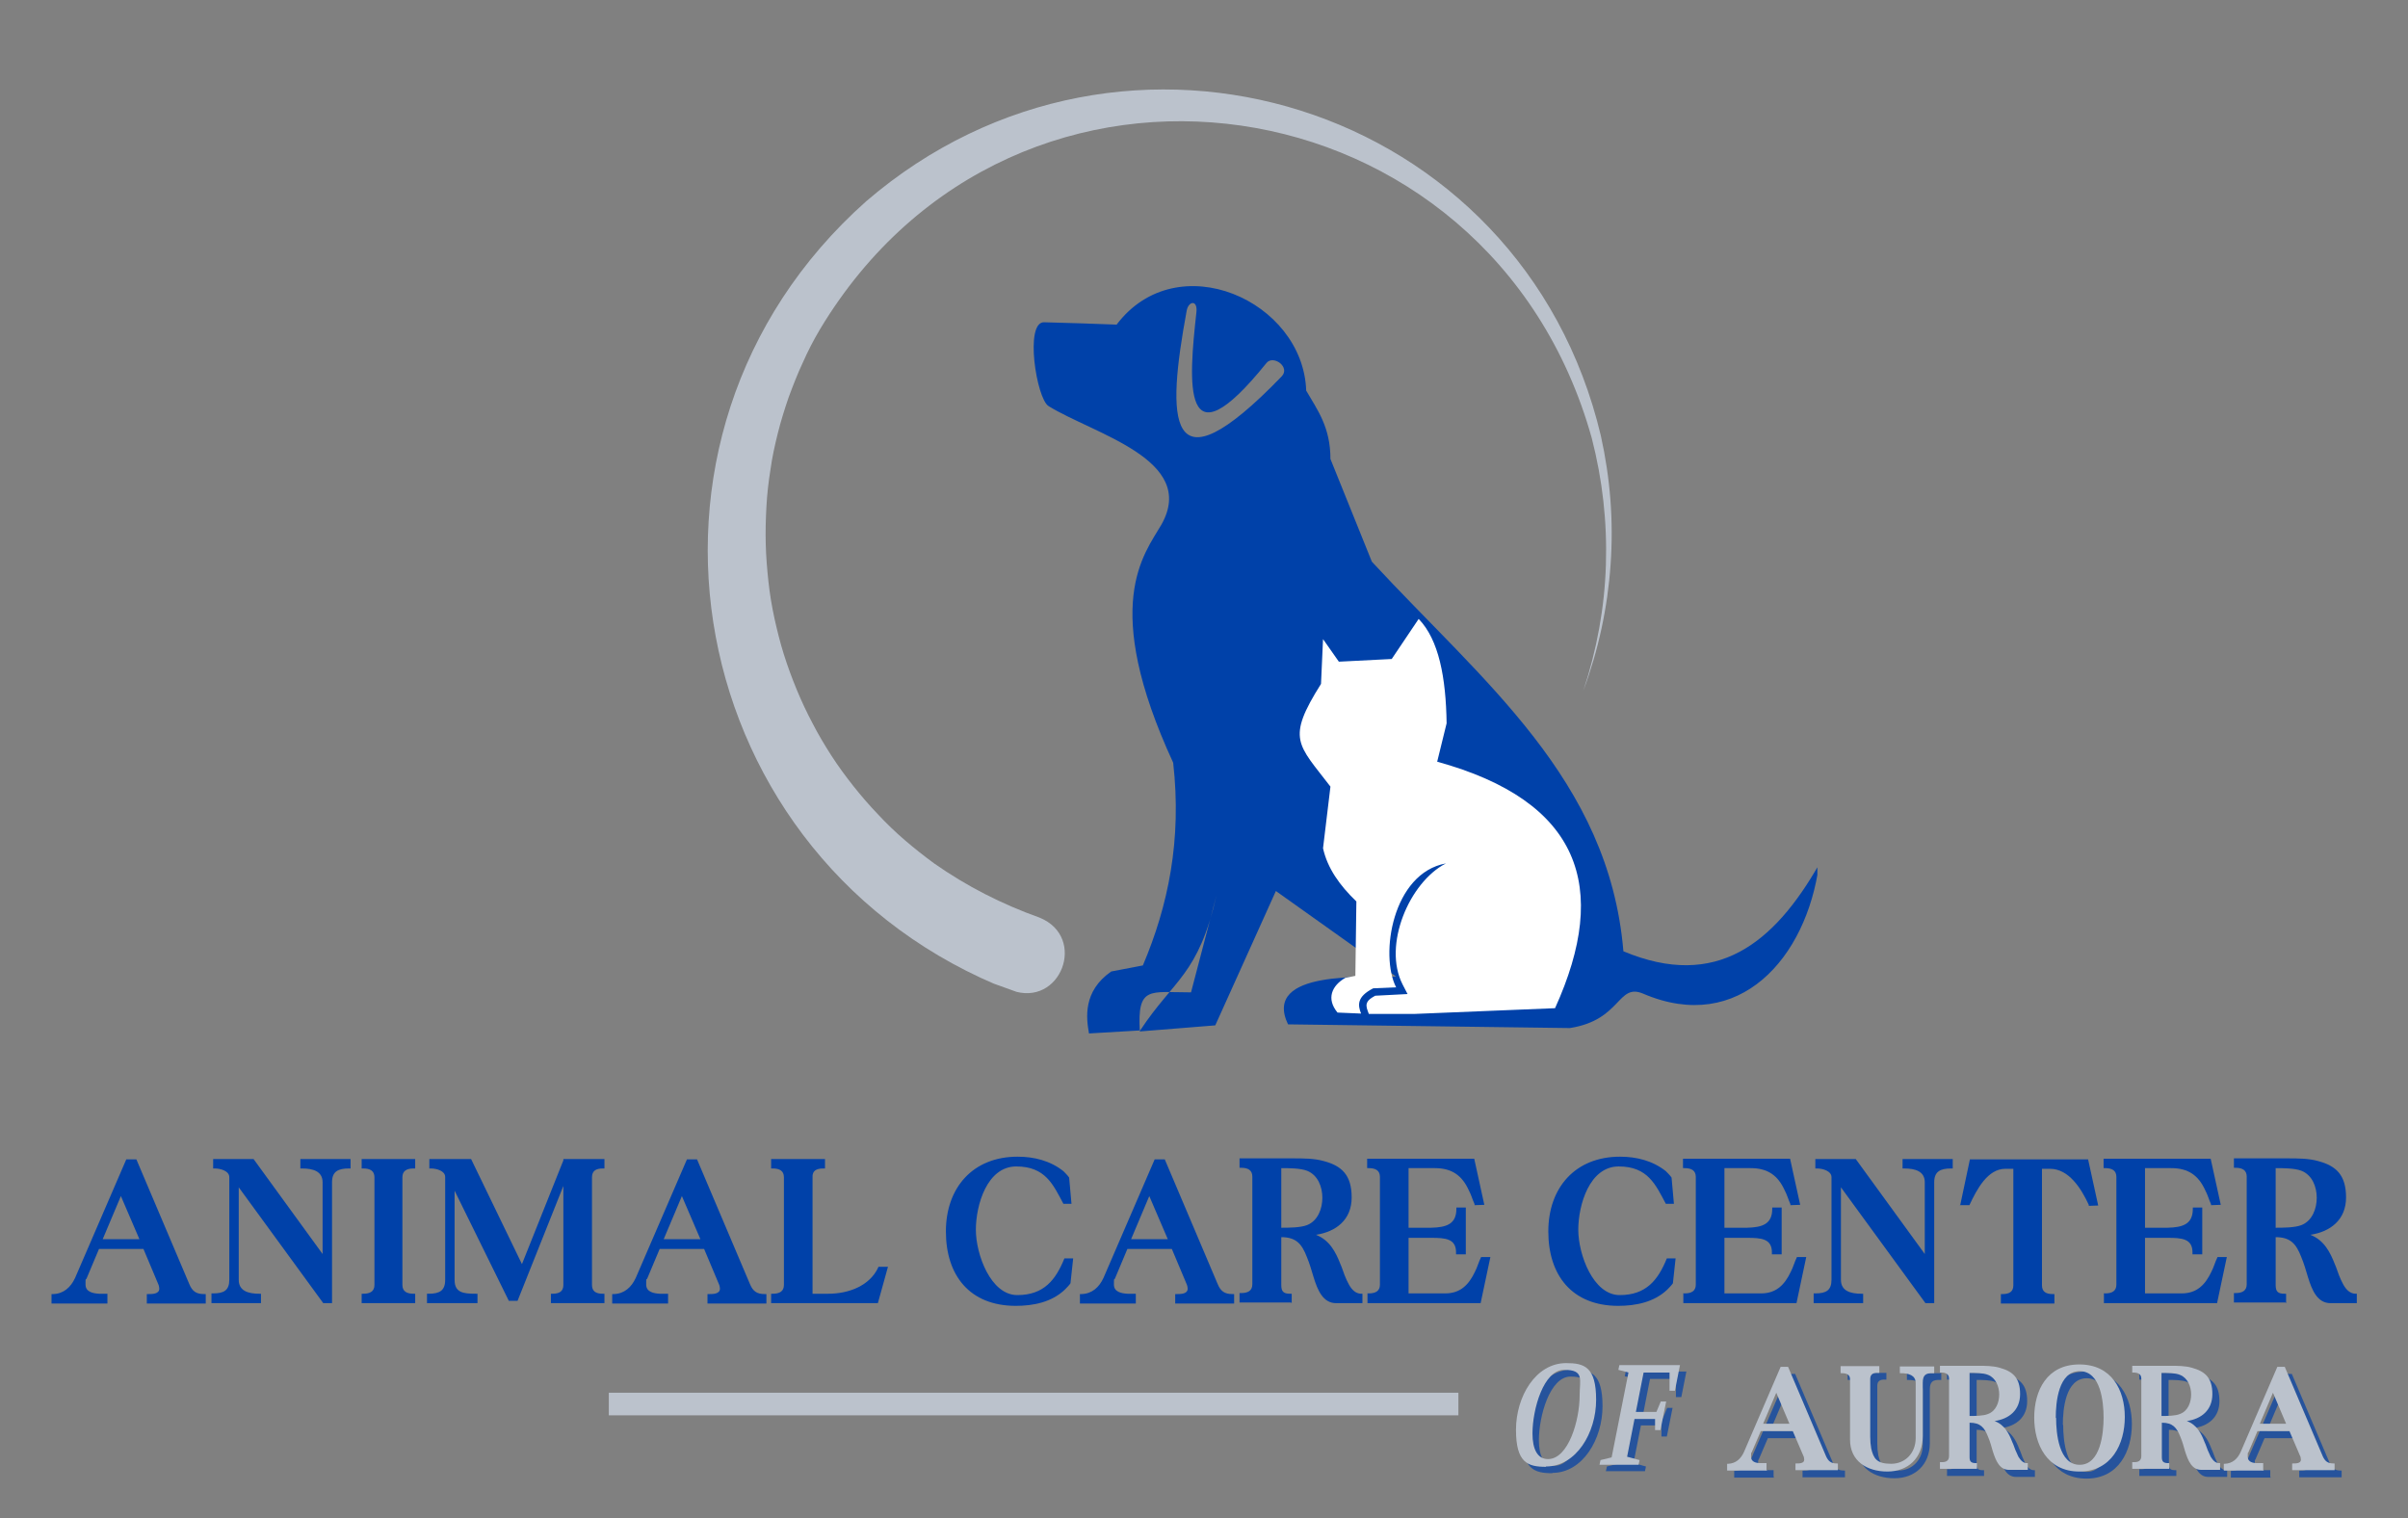 <?xml version="1.0" encoding="UTF-8"?>
<svg id="Layer_1" xmlns="http://www.w3.org/2000/svg" xmlns:xlink="http://www.w3.org/1999/xlink" version="1.1" viewBox="0 0 715.1 450.9">
  <rect x="0" y="0" width="715.1" height="450.9" fill="#808080" stroke="none"/>
  <!-- Generator: Adobe Illustrator 29.0.0, SVG Export Plug-In . SVG Version: 2.1.0 Build 186)  -->
  <defs>
    <style>
      .st0 {
        fill: none;
      }

      .st1 {
        fill: #fff;
      }

      .st1, .st2 {
        fill-rule: evenodd;
      }

      .st3, .st4, .st2 {
        fill: #0041a9;
      }

      .st4 {
        fill-opacity: .7;
      }

      .st5 {
        clip-path: url(#clippath-1);
      }

      .st6 {
        clip-path: url(#clippath-3);
      }

      .st7 {
        clip-path: url(#clippath-4);
      }

      .st8 {
        clip-path: url(#clippath-2);
      }

      .st9 {
        clip-path: url(#clippath-7);
      }

      .st10 {
        clip-path: url(#clippath-6);
      }

      .st11 {
        clip-path: url(#clippath-5);
      }

      .st12 {
        fill: #bbc2cc;
      }
    </style>
    <clipPath id="clippath-1">
      <rect class="st0" x="-849" y="203.5" width="252.3" height="6.7"/>
    </clipPath>
    <clipPath id="clippath-2">
      <rect class="st0" x="180.8" y="413.6" width="252.3" height="6.7"/>
    </clipPath>
    <clipPath id="clippath-3">
      <rect class="st0" x="306.4" y="83.2" width="233.3" height="224.1"/>
    </clipPath>
    <clipPath id="clippath-4">
      <rect class="st0" x="384.7" y="183.7" width="86.3" height="117.4"/>
    </clipPath>
    <clipPath id="clippath-5">
      <rect class="st0" x="210.1" y="25" width="268.8" height="270.9"/>
    </clipPath>
    <clipPath id="clippath-6">
      <rect class="st0" x="180.8" y="-6.2" width="304" height="301" transform="translate(84.1 408.3) rotate(-70.2)"/>
    </clipPath>
    <clipPath id="clippath-7">
      <rect class="st0" x="180.8" y="-6.2" width="304" height="301" transform="translate(84.1 408.3) rotate(-70.2)"/>
    </clipPath>
  </defs>
  <g class="st5">
    <path class="st12" d="M182.6,210.2H-849v-6.8H182.6v6.8"/>
  </g>
  <g>
    <g class="st8">
      <path class="st12" d="M1212.3,420.3H180.8v-6.8h1031.5v6.8"/>
    </g>
    <path class="st4" d="M461,437.4c9,0,14.9-10,14.9-19.8s-3.5-10.9-8.9-10.9c-9.1,0-14.9,10-14.9,19.8s3.5,11,8.9,11ZM461.6,435.3c-3.1,0-4.6-2.9-4.6-7.6,0-7.2,3.3-18.9,9.4-18.9s4.6,2.9,4.6,7.7c0,7.2-3.3,18.8-9.4,18.8Z"/>
    <path class="st4" d="M500.9,407.3h-18.1l-.3,1.4,3,.8-5,25.2-3.3.8-.3,1.4h11.6l.3-1.4-3.7-1,2.2-11.2h6.1c0,0,0,3.3,0,3.3h1.6l1.7-8.5h-1.6l-1.3,3.1h-6.1c0,0,2.3-11.7,2.3-11.7h7.7v5.4h1.6l1.5-7.6Z"/>
    <path class="st12" d="M459.1,435.5c9,0,14.9-10,14.9-19.8s-3.5-10.9-8.9-10.9c-9.1,0-14.9,10-14.9,19.8s3.5,11,8.9,11ZM459.7,433.3c-3.1,0-4.6-2.9-4.6-7.6,0-7.2,3.3-18.9,9.4-18.9s4.6,2.9,4.6,7.7c0,7.2-3.3,18.8-9.4,18.8Z"/>
    <path class="st12" d="M499,405.4h-18.1l-.3,1.4,3,.8-5,25.2-3.3.8-.3,1.4h11.6l.3-1.4-3.7-1,2.2-11.2h6.1c0,0,0,3.3,0,3.3h1.6l1.7-8.5h-1.6l-1.3,3.1h-6.1c0,0,2.3-11.7,2.3-11.7h7.7v5.4h1.6l1.5-7.6Z"/>
    <path class="st3" d="M31.9,387v-2.8h-2.5c-1.7-.1-4-.5-4-2.7s0-1.3.3-1.8l3.7-8.8h13.2l4.5,10.7c.1.3.2.7.2,1.1,0,1.6-2.1,1.6-3.2,1.6h-.5v2.8h17.5v-2.8h-.5c-2.3,0-3.5-.8-4.4-3l-15.7-37h-3l-15.2,35.2c-1.3,2.8-3.4,4.7-6.5,4.8h-.5v2.8h16.6ZM35.9,355.2l5.5,12.8h-10.9l5.4-12.8Z"/>
    <path class="st3" d="M62.8,387h14.7v-2.8h-.5c-3.2,0-6.1-.8-6.1-4.1v-27.5l25.1,34.4h2.6v-35.9c0-3.2,1.8-4.1,5-4.1h.5v-2.8h-14.9v2.8h.5c3.2,0,6.1.8,6.1,4.1v21.3l-20.5-28.2h-12v2.8h.5c1.6,0,4.3.7,4.3,2.6v30.4c0,3.2-1.6,4.1-4.8,4.1h-.5v2.8Z"/>
    <path class="st3" d="M107.4,344.2v2.8h.5c2,0,3.3.7,3.3,2.6v32c0,1.9-1.3,2.6-3.3,2.6h-.5v2.8h15.9v-2.8h-.5c-2,0-3.3-.7-3.3-2.6v-32c0-1.9,1.3-2.6,3.3-2.6h.5v-2.8h-15.9Z"/>
    <path class="st3" d="M141.8,387v-2.8h-.5c-3.7,0-6.3-.3-6.3-4.1v-26.5l16.1,32.7h2.6l13.6-34.1v29.4c0,1.9-1.2,2.6-3.2,2.6h-.5v2.8h15.9v-2.8h-.5c-2,0-3.2-.7-3.2-2.6v-32c0-1.9,1.2-2.6,3.2-2.6h.5v-2.8h-12.2v.4l-12.3,30.8-15.1-31.2h-12.4v2.8h.5c1.6,0,4.2.7,4.2,2.5v30.6c0,3.2-1.7,4.1-4.9,4.1h-.5v2.8h15.1Z"/>
    <path class="st3" d="M198.4,387v-2.8h-2.5c-1.7-.1-4-.5-4-2.7s0-1.3.3-1.8l3.7-8.8h13.2l4.5,10.7c.1.3.2.7.2,1.1,0,1.6-2.1,1.6-3.2,1.6h-.5v2.8h17.5v-2.8h-.5c-2.3,0-3.5-.8-4.4-3l-15.7-37h-3l-15.2,35.2c-1.3,2.8-3.4,4.7-6.5,4.8h-.5v2.8h16.6ZM202.5,355.2l5.5,12.8h-10.9l5.4-12.8Z"/>
    <path class="st3" d="M229,344.2v2.8h.5c2,0,3.3.7,3.3,2.6v32c0,1.9-1.3,2.6-3.3,2.6h-.5v2.8h31.7l3-10.8h-2.8c0-.1-.1.2-.1.2-2.5,5.4-8.7,7.8-14.8,7.8h-4.7v-34.6c-.1-1.9,1.1-2.6,3.2-2.6h.5v-2.8h-15.9Z"/>
    <path class="st3" d="M301.6,387.8c5.3,0,10.7-1.1,14.6-4.8.4-.4,1.3-1.3,1.7-1.9l.8-7.4h-2.6c-2.6,6.4-6.1,10.9-14,10.9s-12.3-12.1-12.3-19.4,3.3-18.8,12-18.8,11,5.5,14,11.1h2.4l-.7-7.8c-.3-.5-1.4-1.6-1.7-1.9-3.9-3.1-8.7-4.3-13.6-4.3-13.3,0-21.3,9.2-21.3,22.2s7,22.1,20.8,22.1Z"/>
    <path class="st3" d="M337.3,387v-2.8h-2.5c-1.7-.1-4-.5-4-2.7s0-1.3.3-1.8l3.7-8.8h13.2l4.5,10.7c.1.3.2.7.2,1.1,0,1.6-2.1,1.6-3.2,1.6h-.5v2.8h17.5v-2.8h-.5c-2.3,0-3.5-.8-4.4-3l-15.7-37h-3l-15.2,35.2c-1.3,2.8-3.4,4.7-6.5,4.8h-.5v2.8h16.6ZM341.3,355.2l5.5,12.8h-10.9l5.4-12.8Z"/>
    <path class="st3" d="M383.6,387v-2.8h-.5c-2,0-2.6-.7-2.6-2.6v-14.2c4.4,0,6.1,2,7.6,5.9.8,1.9,1.4,4,2,6,1.2,3.9,2.8,7.7,6.7,7.7h7.8v-2.8h-.5c-1.5-.1-2.6-1.1-3.5-2.7-.5-.9-.9-1.8-1.3-2.8-.4-1-.7-2.1-1.2-3.2-1.4-3.6-3.2-7.2-7.3-8.8,5.9-.9,10.6-4.4,10.6-11.1s-3-9.4-8.3-10.8c-2.8-.8-6.1-.8-9-.8-5.2,0-10.3,0-15.5,0h-.5v2.8h.5c2,0,3.3.7,3.3,2.6v32c0,1.9-1.3,2.6-3.3,2.6h-.5v2.8h15.3ZM380.5,346.9c2.2,0,5.7,0,7.7.8,3.2,1.3,4.5,4.8,4.5,8s-1.3,6.8-4.5,8.1c-2,.8-5.5.8-7.7.8v-17.7Z"/>
    <path class="st3" d="M406.1,384.2v2.8h33.6l2.9-13.7h-2.7c0-.1-.1.1-.1.1-.7,1.4-1.1,3-1.8,4.3-1.8,3.8-4.3,6.4-8.8,6.4h-10.9v-16.5c2.2,0,4.5,0,6.7,0,4.2,0,7.5.2,7.4,4.5v.4h2.9v-13.9h-2.8v.4c0,4.5-2.9,5.5-7.5,5.6-2.2,0-4.4,0-6.7,0v-17.7h7.8c5.1,0,8.1,2.2,10.1,6.6.7,1.3,1.1,2.8,1.7,4.1v.3c.1,0,2.9-.1,2.9-.1l-3-13.7h-31.8v2.8h.5c2,0,3.3.7,3.3,2.6v32c0,1.9-1.3,2.6-3.3,2.6h-.5Z"/>
    <path class="st3" d="M480.5,387.8c5.3,0,10.7-1.1,14.6-4.8.4-.4,1.3-1.3,1.7-1.9l.8-7.4h-2.6c-2.6,6.4-6.1,10.9-14,10.9s-12.3-12.1-12.3-19.4,3.3-18.8,12-18.8,11,5.5,14,11.1h2.4l-.7-7.8c-.3-.5-1.4-1.6-1.7-1.9-3.9-3.1-8.7-4.3-13.6-4.3-13.3,0-21.3,9.2-21.3,22.2s7,22.1,20.8,22.1Z"/>
    <path class="st3" d="M499.9,384.2v2.8h33.6l2.9-13.7h-2.7c0-.1-.1.1-.1.1-.7,1.4-1.1,3-1.8,4.3-1.8,3.8-4.3,6.4-8.8,6.4h-10.9v-16.5c2.2,0,4.5,0,6.7,0,4.2,0,7.5.2,7.4,4.5v.4h2.9v-13.9h-2.8v.4c0,4.5-2.9,5.5-7.5,5.6-2.2,0-4.4,0-6.7,0v-17.7h7.8c5.1,0,8.1,2.2,10.1,6.6.7,1.3,1.1,2.8,1.7,4.1v.3c.1,0,2.9-.1,2.9-.1l-3-13.7h-31.8v2.8h.5c2,0,3.3.7,3.3,2.6v32c0,1.9-1.3,2.6-3.3,2.6h-.5Z"/>
    <path class="st3" d="M538.6,387h14.7v-2.8h-.5c-3.2,0-6.1-.8-6.1-4.1v-27.5l25.1,34.4h2.6v-35.9c0-3.2,1.8-4.1,5-4.1h.5v-2.8h-14.9v2.8h.5c3.2,0,6.1.8,6.1,4.1v21.3l-20.5-28.2h-12v2.8h.5c1.6,0,4.3.7,4.3,2.6v30.4c0,3.2-1.6,4.1-4.8,4.1h-.5v2.8Z"/>
    <path class="st3" d="M582,357.9h2.8c0,.1.1-.1.1-.1,2.2-4.7,5.4-10.7,10.6-10.7h2.4v34.6c0,1.9-1.2,2.6-3.2,2.6h-.5v2.8h15.9v-2.8h-.5c-2,0-3.2-.7-3.2-2.6v-34.6h2.4c5.5,0,9.2,5.7,11.5,10.7v.3c.1,0,2.8-.1,2.8-.1l-3-13.7h-35.1l-2.9,13.7Z"/>
    <path class="st3" d="M624.8,384.2v2.8h33.6l2.9-13.7h-2.7c0-.1-.1.1-.1.1-.7,1.4-1.1,3-1.8,4.3-1.8,3.8-4.3,6.4-8.8,6.4h-10.9v-16.5c2.2,0,4.5,0,6.7,0,4.2,0,7.5.2,7.4,4.5v.4h2.9v-13.9h-2.8v.4c0,4.5-2.9,5.5-7.5,5.6-2.2,0-4.4,0-6.7,0v-17.7h7.8c5.1,0,8.1,2.2,10.1,6.6.7,1.3,1.1,2.8,1.7,4.1v.3c.1,0,2.9-.1,2.9-.1l-3-13.7h-31.8v2.8h.5c2,0,3.3.7,3.3,2.6v32c0,1.9-1.3,2.6-3.3,2.6h-.5Z"/>
    <path class="st3" d="M678.9,387v-2.8h-.5c-2,0-2.6-.7-2.6-2.6v-14.2c4.4,0,6.1,2,7.6,5.9.8,1.9,1.4,4,2,6,1.2,3.9,2.8,7.7,6.7,7.7h7.8v-2.8h-.5c-1.5-.1-2.6-1.1-3.5-2.7-.5-.9-.9-1.8-1.3-2.8-.4-1-.7-2.1-1.2-3.2-1.4-3.6-3.2-7.2-7.3-8.8,5.9-.9,10.6-4.4,10.6-11.1s-3-9.4-8.3-10.8c-2.8-.8-6.1-.8-9-.8-5.2,0-10.3,0-15.5,0h-.5v2.8h.5c2,0,3.3.7,3.3,2.6v32c0,1.9-1.3,2.6-3.3,2.6h-.5v2.8h15.3ZM675.8,346.9c2.2,0,5.7,0,7.7.8,3.2,1.3,4.5,4.8,4.5,8s-1.3,6.8-4.5,8.1c-2,.8-5.5.8-7.7.8v-17.7Z"/>
    <path class="st4" d="M526.7,438.6v-2h-1.8c-1.2,0-2.8-.3-2.8-1.9s0-.9.2-1.3l2.7-6.3h9.5l3.3,7.7c0,.2.1.5.1.8,0,1.1-1.5,1.1-2.3,1.1h-.3v2h12.6v-2h-.3c-1.7,0-2.5-.6-3.2-2.1l-11.3-26.6h-2.2l-10.9,25.3c-.9,2-2.4,3.4-4.7,3.5h-.3v2h11.9ZM529.6,415.7l3.9,9.2h-7.8l3.9-9.2Z"/>
    <path class="st4" d="M548.8,409.8h.3c1.5,0,2.4.5,2.4,1.8v17.9c0,6.4,5,9.5,11.1,9.5s10.5-4,10.5-10.5v-15.8c0-2.3.8-3,3.1-2.9h.3v-2h-10.2v2h.3c2.3,0,4.4.6,4.4,2.9v16.4c0,4.3-3,7.6-7.3,7.6s-5.2-1.6-5.9-4.5c-.2-1.1-.3-2.3-.3-3.5v-17.2c0-1.4.9-1.9,2.4-1.8h.3v-2h-11.5v2Z"/>
    <path class="st4" d="M589.2,438.6v-2h-.3c-1.5,0-1.9-.5-1.9-1.8v-10.2c3.2,0,4.4,1.4,5.5,4.2.6,1.4,1,2.9,1.4,4.3.9,2.8,2,5.5,4.8,5.5h5.6v-2h-.3c-1.1,0-1.8-.8-2.5-1.9-.3-.6-.6-1.3-.9-2-.3-.7-.5-1.5-.9-2.3-1-2.6-2.3-5.2-5.3-6.3,4.3-.6,7.6-3.2,7.6-8s-2.1-6.7-6-7.8c-2-.6-4.4-.6-6.4-.6-3.7,0-7.4,0-11.1,0h-.3v2h.3c1.5,0,2.4.5,2.4,1.8v23c0,1.4-.9,1.9-2.4,1.8h-.3v2h11ZM587,409.8c1.6,0,4.1,0,5.5.6,2.3.9,3.3,3.5,3.3,5.8s-.9,4.9-3.3,5.8c-1.4.6-3.9.6-5.5.6v-12.7Z"/>
    <path class="st4" d="M606.2,423.1c0,7.9,3.8,16,13.4,16s13.5-8.2,13.5-16.2-3.9-15.6-13.5-15.6-13.4,7.7-13.4,15.8ZM612.6,423.1c0-4.6.8-13.8,7.1-13.8s7.1,9.2,7.1,13.8-.9,14-7.1,14-7-9.4-7-13.9Z"/>
    <path class="st4" d="M646.3,438.6v-2h-.3c-1.5,0-1.9-.5-1.9-1.8v-10.2c3.2,0,4.4,1.4,5.5,4.2.6,1.4,1,2.9,1.4,4.3.9,2.8,2,5.5,4.8,5.5h5.6v-2h-.3c-1.1,0-1.8-.8-2.5-1.9-.3-.6-.6-1.3-.9-2-.3-.7-.5-1.5-.9-2.3-1-2.6-2.3-5.2-5.3-6.3,4.3-.6,7.6-3.2,7.6-8s-2.1-6.7-6-7.8c-2-.6-4.4-.6-6.4-.6-3.7,0-7.4,0-11.1,0h-.3v2h.3c1.5,0,2.4.5,2.4,1.8v23c0,1.4-.9,1.9-2.4,1.8h-.3v2h11ZM644,409.8c1.6,0,4.1,0,5.5.6,2.3.9,3.3,3.5,3.3,5.8s-.9,4.9-3.3,5.8c-1.4.6-3.9.6-5.5.6v-12.7Z"/>
    <path class="st4" d="M674.2,438.6v-2h-1.8c-1.2,0-2.8-.3-2.8-1.9s0-.9.2-1.3l2.7-6.3h9.5l3.3,7.7c0,.2.1.5.1.8,0,1.1-1.5,1.1-2.3,1.1h-.3v2h12.6v-2h-.3c-1.7,0-2.5-.6-3.2-2.1l-11.3-26.6h-2.2l-10.9,25.3c-.9,2-2.4,3.4-4.7,3.5h-.3v2h11.9ZM677.1,415.7l3.9,9.2h-7.8l3.9-9.2Z"/>
    <path class="st12" d="M524.6,436.5v-2h-1.8c-1.2,0-2.8-.3-2.8-1.9s0-.9.2-1.3l2.7-6.3h9.5l3.3,7.7c0,.2.1.5.1.8,0,1.1-1.5,1.1-2.3,1.1h-.3v2h12.6v-2h-.3c-1.7,0-2.5-.6-3.2-2.1l-11.3-26.6h-2.2l-10.9,25.3c-.9,2-2.4,3.4-4.7,3.5h-.3v2h11.9ZM527.5,413.6l3.9,9.2h-7.8l3.9-9.2Z"/>
    <path class="st12" d="M546.7,407.8h.3c1.5,0,2.4.5,2.4,1.8v17.9c0,6.4,5,9.5,11.1,9.5s10.5-4,10.5-10.5v-15.8c0-2.3.8-3,3.1-2.9h.3v-2h-10.2v2h.3c2.3,0,4.4.6,4.4,2.9v16.4c0,4.3-3,7.6-7.3,7.6s-5.2-1.6-5.9-4.5c-.2-1.1-.3-2.3-.3-3.5v-17.2c0-1.4.9-1.9,2.4-1.8h.3v-2h-11.5v2Z"/>
    <path class="st12" d="M587.1,436.5v-2h-.3c-1.5,0-1.9-.5-1.9-1.8v-10.2c3.2,0,4.4,1.4,5.5,4.2.6,1.4,1,2.9,1.4,4.3.9,2.8,2,5.5,4.8,5.5h5.6v-2h-.3c-1.1,0-1.8-.8-2.5-1.9-.3-.6-.6-1.3-.9-2-.3-.7-.5-1.5-.9-2.3-1-2.6-2.3-5.2-5.3-6.3,4.3-.6,7.6-3.2,7.6-8s-2.1-6.7-6-7.8c-2-.6-4.4-.6-6.4-.6-3.7,0-7.4,0-11.1,0h-.3v2h.3c1.5,0,2.4.5,2.4,1.8v23c0,1.4-.9,1.9-2.4,1.8h-.3v2h11ZM584.9,407.7c1.6,0,4.1,0,5.5.6,2.3.9,3.3,3.5,3.3,5.8s-.9,4.9-3.3,5.8c-1.4.6-3.9.6-5.5.6v-12.7Z"/>
    <path class="st12" d="M604.1,421c0,7.9,3.8,16,13.4,16s13.5-8.2,13.5-16.2-3.9-15.6-13.5-15.6-13.4,7.7-13.4,15.8ZM610.5,421c0-4.6.8-13.8,7.1-13.8s7.1,9.2,7.1,13.8-.9,14-7.1,14-7-9.4-7-13.9Z"/>
    <path class="st12" d="M644.2,436.5v-2h-.3c-1.5,0-1.9-.5-1.9-1.8v-10.2c3.2,0,4.4,1.4,5.5,4.2.6,1.4,1,2.9,1.4,4.3.9,2.8,2,5.5,4.8,5.5h5.6v-2h-.3c-1.1,0-1.8-.8-2.5-1.9-.3-.6-.6-1.3-.9-2-.3-.7-.5-1.5-.9-2.3-1-2.6-2.3-5.2-5.3-6.3,4.3-.6,7.6-3.2,7.6-8s-2.1-6.7-6-7.8c-2-.6-4.4-.6-6.4-.6-3.7,0-7.4,0-11.1,0h-.3v2h.3c1.5,0,2.4.5,2.4,1.8v23c0,1.4-.9,1.9-2.4,1.8h-.3v2h11ZM641.9,407.7c1.6,0,4.1,0,5.5.6,2.3.9,3.3,3.5,3.3,5.8s-.9,4.9-3.3,5.8c-1.4.6-3.9.6-5.5.6v-12.7Z"/>
    <path class="st12" d="M672.1,436.5v-2h-1.8c-1.2,0-2.8-.3-2.8-1.9s0-.9.2-1.3l2.7-6.3h9.5l3.3,7.7c0,.2.1.5.1.8,0,1.1-1.5,1.1-2.3,1.1h-.3v2h12.6v-2h-.3c-1.7,0-2.5-.6-3.2-2.1l-11.3-26.6h-2.2l-10.9,25.3c-.9,2-2.4,3.4-4.7,3.5h-.3v2h11.9ZM675,413.6l3.9,9.2h-7.8l3.9-9.2Z"/>
  </g>
  <g>
    <g class="st6">
      <path class="st2" d="M309.9,95.7c7.2.2,14.4.4,21.7.7,18-23.8,55.4-7.1,56.3,19.6,3.3,5.7,7.2,10.8,7.2,20.3,4.1,10.2,8.2,20.3,12.3,30.5,32.8,35.5,70.4,64.6,74.7,115.7,27.7,11.6,44.8-2.5,58.1-25.8-3.7,27.8-23.7,50.6-52.2,38.4-7.7-3.3-6.4,7.8-21.8,10.2-27.9-.4-55.8-.7-83.7-1.1-7.8-16.4,23.7-13.8,32.1-14.2-11.9-8.5-23.8-16.9-35.7-25.4-6,13.3-12,26.6-18,39.9-7.5.6-14.9,1.2-22.4,1.8-.8-13.6,2.9-11.6,15.2-11.6,2.5-9.7,5.1-19.3,7.6-29-5.4,23.9-12.6,25-22.7,40.3l-15.2.9c-.8-4.5-1.9-12.5,6.6-18.4,3.1-.6,6.3-1.2,9.4-1.8,7.5-17.7,11.6-37.2,9-60.2-21.7-47-8.6-61.9-3.5-70.7,10.9-19.3-20.1-26.9-33.5-35.2-3.6-2.2-7.2-25.1-1.3-24.9ZM352.4,92.3c-5.9,32-6.4,55.3,28.2,19.5,2.7-2.8-2.5-6.5-4.5-4-25.3,31.4-23.1,5.7-20.8-15.1.4-3.8-2.4-3.3-2.9-.4Z"/>
    </g>
    <g class="st7">
      <path class="st1" d="M414.6,293.2l-6.8.3c-4.9,2.5-4.6,5-3.6,7.5l-7-.3c-3.4-4.1-1.7-8,2.3-10.3l3-.6.3-22.1c-5-4.8-8.6-9.9-9.9-15.8l2.2-18.3c-9.7-12.7-13.2-14-2.8-30.5l.6-13.3,4.7,6.7,15.7-.8,8-11.9c6,6.2,8.1,17.4,8.3,31l-2.8,11.4c42.4,11.7,51.4,37.1,35,73.2l-41.6,1.7h-13.7l-.3-.8c-1-2.5,0-3.4,2.2-4.6l9.6-.5-1.5-2.9c-5.9-11.6,2-30.3,12.9-35.9-15.9,2.9-19.7,27.2-14.8,36.8Z"/>
    </g>
    <g class="st11">
      <g class="st10">
        <g class="st9">
          <path class="st12" d="M300.2,294.2c-97.6-37.9-121.8-164.3-43-234.4,76.6-65.9,194.8-29.2,218.2,69.6,2.8,12.6,3.8,25.3,2.9,38.2-.9,12.9-3.6,25.4-8.1,37.5,4-12.1,6.3-24.6,6.7-37.3.4-12.8-1-25.3-4.2-37.7C442.6,22.3,301.5,1.2,243.5,97.8c-1.9,3.2-3.6,6.5-5.1,9.9-1.6,3.4-2.9,6.8-4.2,10.3-1.2,3.5-2.3,7-3.2,10.6-.9,3.6-1.7,7.2-2.2,10.9-.6,3.7-1,7.3-1.2,11-.2,3.7-.3,7.4-.2,11.1.1,3.7.4,7.4.8,11.1.4,3.7,1,7.3,1.8,11,.8,3.6,1.7,7.2,2.8,10.7,1.1,3.5,2.4,7,3.8,10.4,1.4,3.4,3,6.8,4.7,10,1.7,3.3,3.6,6.5,5.6,9.6,2,3.1,4.2,6.1,6.5,9,2.3,2.9,4.7,5.7,7.3,8.4,2.5,2.7,5.2,5.3,8,7.7,2.8,2.4,5.7,4.7,8.7,6.9,9.7,6.8,20.1,12.1,31.3,16.1,14.3,5.8,6.3,26.9-8.3,21.6h.1Z"/>
        </g>
      </g>
    </g>
  </g>
</svg>